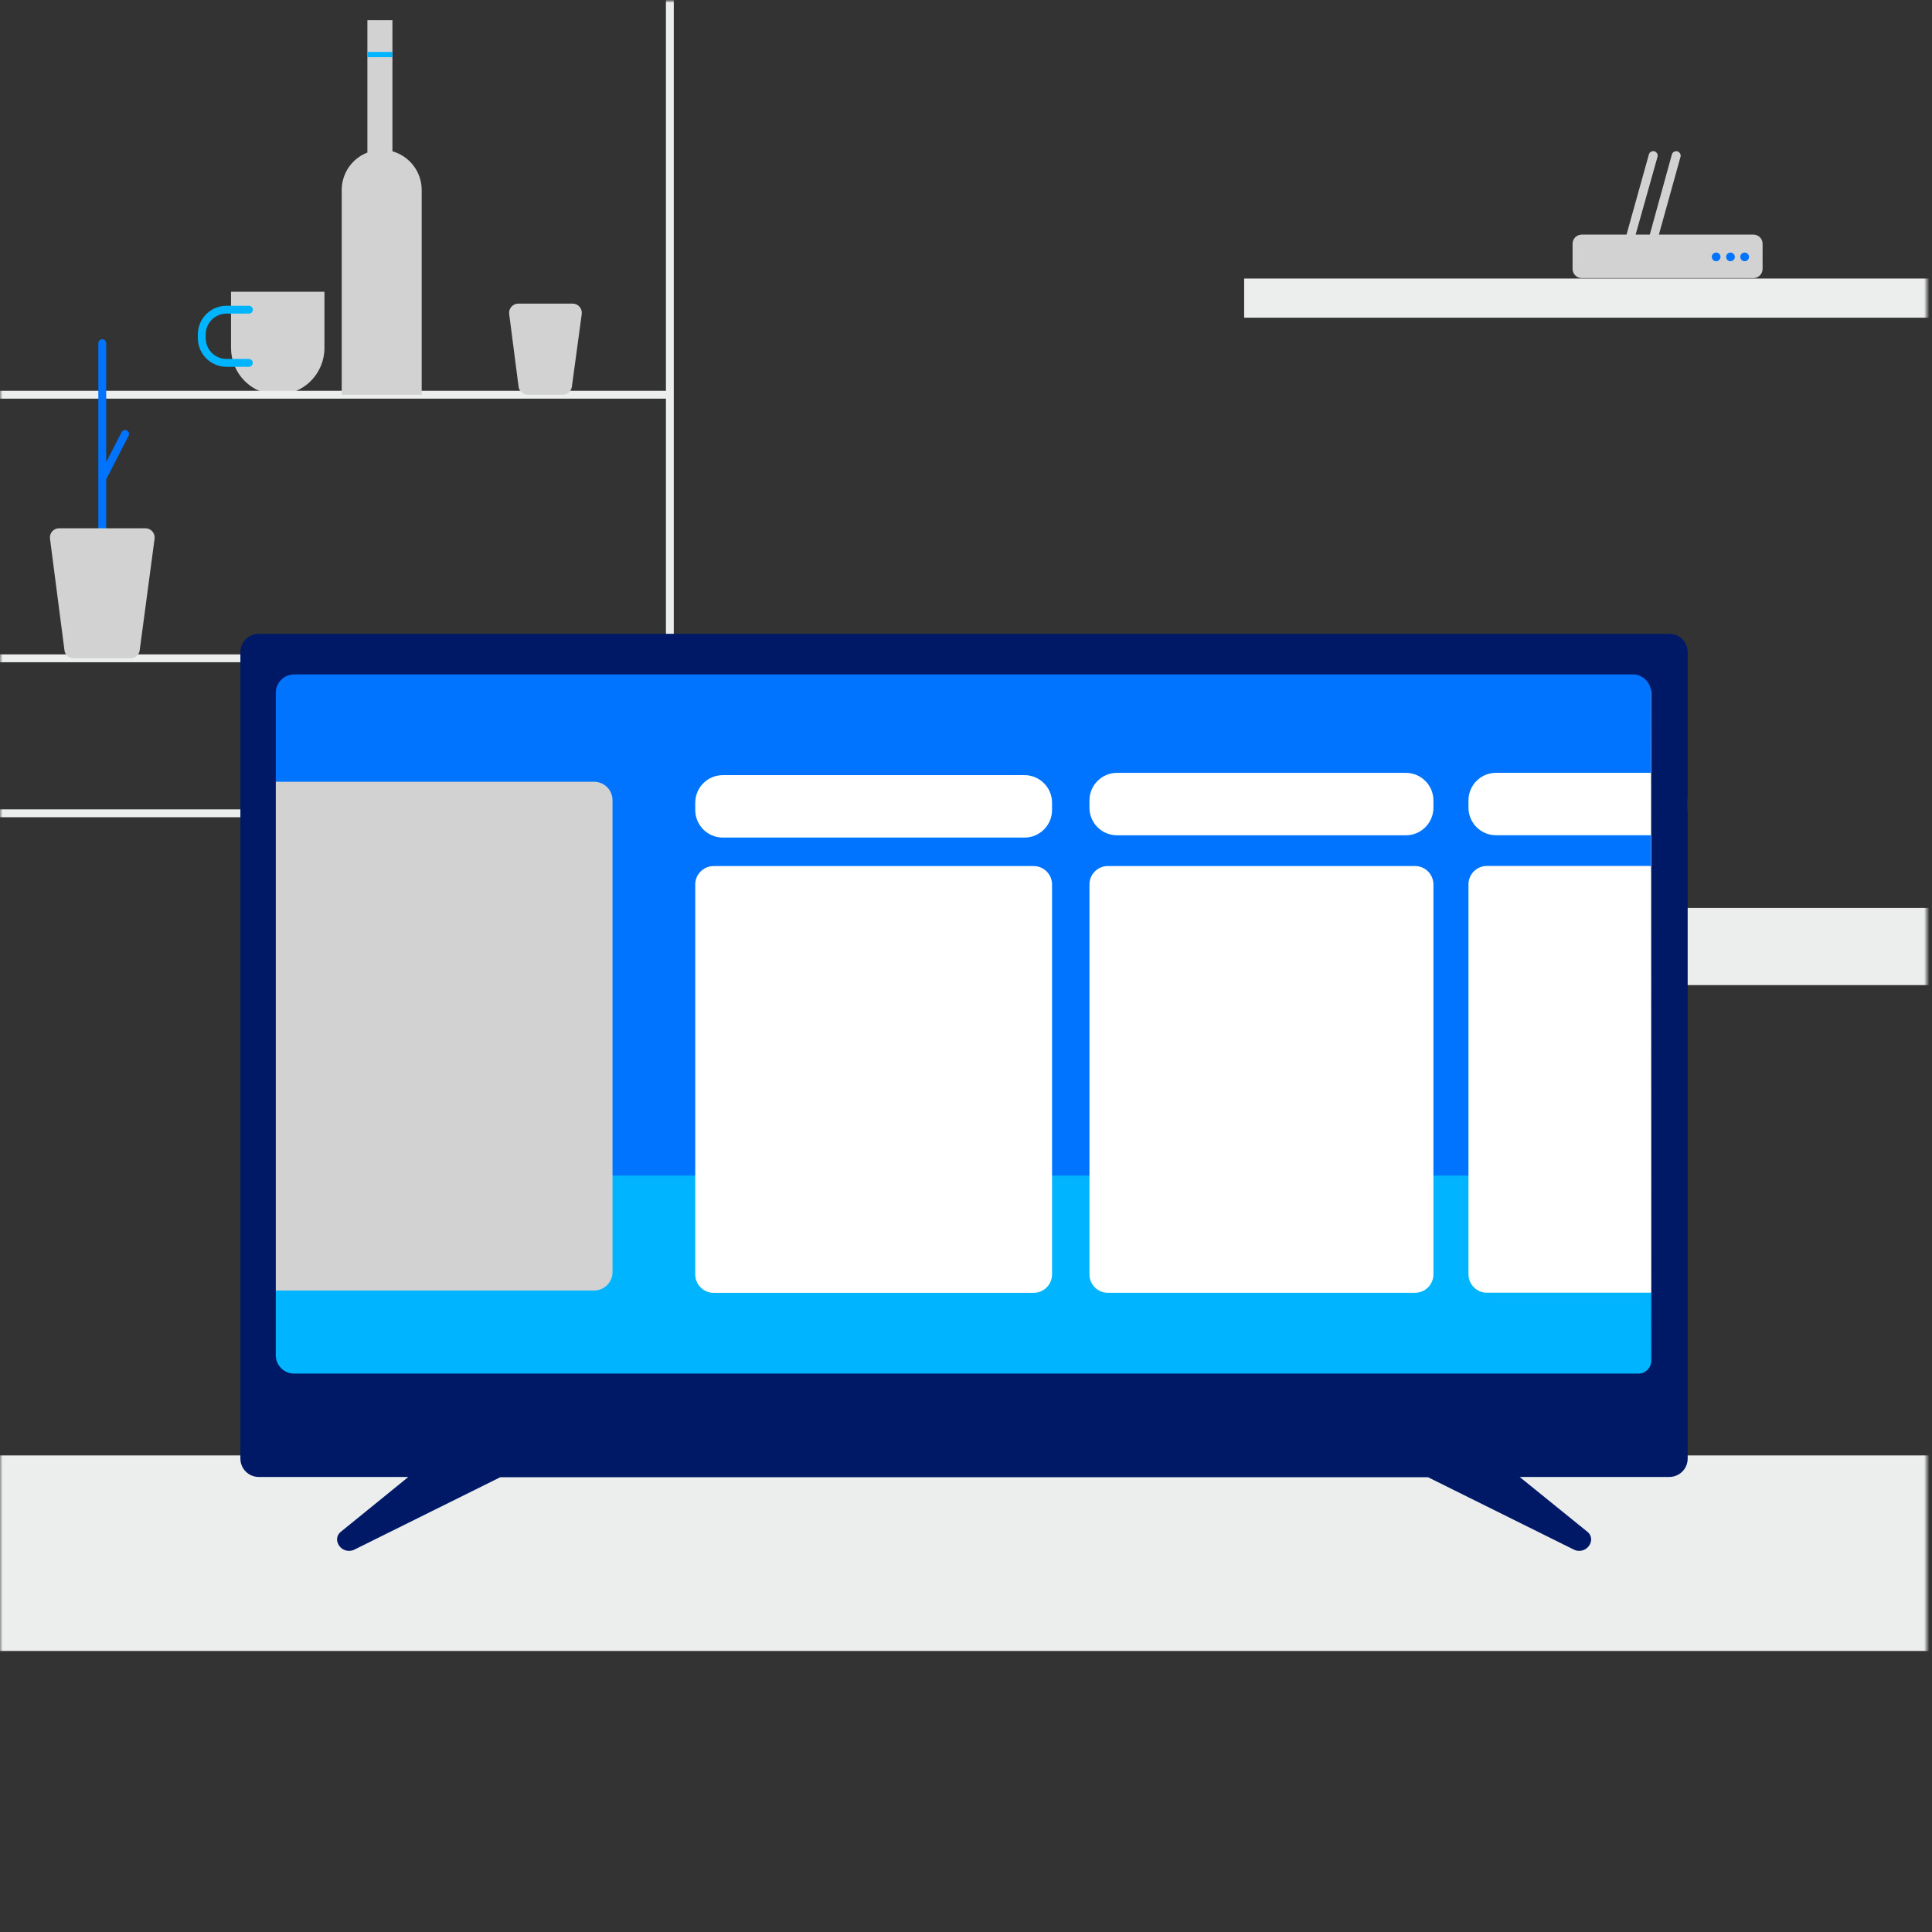 <svg viewBox="0 0 369 369" fill="none" xmlns="http://www.w3.org/2000/svg"><rect x="0" y="0" width="369" height="369" fill="#333333" stroke="none"/><mask id="a" style="mask-type:alpha" maskUnits="userSpaceOnUse" x="0" y="0" width="369" height="369"><rect width="369" height="369" rx="24" fill="#E0E4F6"/></mask><g mask="url(#a)"><mask id="b" style="mask-type:alpha" maskUnits="userSpaceOnUse" x="-1" y="0" width="369" height="369"><path fill="#D9D9D9" d="M-1 0h369v369H-1z"/></mask><g mask="url(#b)"><path d="M53.034 75.394c2.37 0 4.642-.941 6.318-2.617 1.676-1.676 2.617-3.948 2.617-6.318V55.719H44.125v10.741c0 2.365.938 4.634 2.608 6.309 1.67 1.675 3.936 2.619 6.301 2.626z" fill="#D3D2D2"/><path d="M47.54 59.148h-4.27c-.621-.002-1.236.119-1.81.355-.574.236-1.096.584-1.535 1.022-.44.438-.788.959-1.026 1.532-.238.573-.36 1.188-.36 1.808v.712c-.002.621.119 1.236.355 1.81.236.574.584 1.096 1.022 1.535.438.44.959.788 1.532 1.026.573.238 1.188.36 1.808.36h4.27" stroke="#00B4FF" stroke-width="1.5" stroke-linecap="round" stroke-linejoin="round"/><path d="M127.938-1.211V125.738M-4.992 75.391H127.94M-4.992 125.734H127.94" stroke="#ECEDED" stroke-width="1.5" stroke-miterlimit="10"/><path d="M98.982 57.984h10.385c.251.001.499.056.727.161.228.105.431.257.596.447.165.19.287.412.359.653.072.241.091.494.058.743l-1.885 13.877c-.057.422-.265.808-.584 1.089-.32.281-.73.437-1.156.439h-6.694c-.437-.004-.858-.169-1.181-.463-.323-.294-.527-.697-.572-1.131l-1.792-13.877c-.024-.244.003-.49.08-.722.076-.233.2-.447.364-.629.164-.182.363-.328.586-.429.223-.101.465-.154.71-.157zM74.952 28.899V3.859h-4.784V29.136c-1.443.556-2.683 1.536-3.559 2.811-.875 1.275-1.344 2.785-1.344 4.332v39.114h15.274v-39.114c-0-1.671-.546-3.296-1.555-4.628s-2.425-2.298-4.033-2.752z" fill="#D3D2D2"/><path d="M70.109 10.422h4.837" stroke="#00B4FF" stroke-miterlimit="10"/><path d="M374.577 53.203H237.625v7.472h136.952v-7.472zM368.515 277.977H-4.992v37.348H368.515v-37.348z" fill="#ECEDED"/><path d="M-4.992 155.336H126.174" stroke="#ECEDED" stroke-width="1.5" stroke-miterlimit="10"/><path d="M368.514 173.414H206.102v14.734h162.412v-14.734z" fill="#ECEDED"/><path d="M315.408 130.453H52.68v133.604H315.408V130.453z" fill="#fff"/><path d="M334.893 44.806h-18.055l4.151-14.931c.034-.227-.023-.458-.159-.644-.135-.185-.339-.309-.566-.345-.225-.03-.453.028-.635.164-.182.135-.304.337-.34.561l-4.191 15.195h-2.701l4.204-14.944c.034-.227-.023-.458-.159-.644-.136-.185-.339-.309-.566-.345-.225-.027-.451.033-.632.168-.182.135-.304.334-.343.557l-4.244 15.208h-8.553c-.465 0-.91.185-1.239.513-.329.329-.513.774-.513 1.239v4.837c.01.459.199.896.526 1.219.327.322.767.504 1.226.508h32.789c.459-.003.899-.185 1.226-.508.327-.322.516-.759.526-1.219V46.546c-.003-.463-.189-.905-.518-1.231-.328-.326-.772-.509-1.234-.509z" fill="#D3D2D2"/><path d="M327.776 49.895c.458 0 .83-.372.83-.83 0-.459-.372-.83-.83-.83-.459 0-.831.372-.831.83 0 .459.372.83.831.83zM330.51 49.895c.458 0 .83-.372.83-.83 0-.459-.372-.83-.83-.83-.459 0-.83.372-.83.83 0 .459.371.83.83.83zM333.221 49.895c.458 0 .83-.372.83-.83 0-.459-.372-.83-.83-.83-.459 0-.83.372-.83.83 0 .459.371.83.83.83z" fill="#0074FF"/><path d="M19.531 65.547v37.915M23.893 82.891l-4.362 8.474" stroke="#0074FF" stroke-width="1.5" stroke-linecap="round" stroke-linejoin="round"/><path d="M11.298 100.898h16.486c.25.002.496.057.724.161.227.104.429.255.594.443s.287.409.36.648c.073.239.094.491.062.738l-2.846 21.337c-.06.419-.269.802-.588 1.081-.319.278-.728.432-1.151.434H14.053c-.427.003-.84-.151-1.161-.433-.321-.282-.527-.672-.579-1.096l-2.767-21.336c-.032-.248-.01-.5.063-.739.074-.24.198-.46.364-.648.166-.187.37-.336.599-.438.229-.102.477-.154.727-.152z" fill="#D3D2D2"/><path d="M318.498 224.156H52.555v39.931H318.498v-39.931z" fill="#00B4FF"/><path d="M315.283 127.242H52.555v97.284H315.283v-97.284z" fill="#0074FF"/><path d="M113.468 149.312H51.159c-1.943 0-3.519 1.576-3.519 3.519v90.128c0 1.944 1.575 3.519 3.519 3.519h62.309c1.943 0 3.518-1.575 3.518-3.519v-90.128c0-1.943-1.575-3.519-3.518-3.519z" fill="#D3D2D2"/><path d="M195.664 148.047H138.06c-2.911 0-5.271 2.36-5.271 5.271v1.384c0 2.911 2.36 5.271 5.271 5.271h57.604c2.911 0 5.271-2.36 5.271-5.271v-1.384c0-2.911-2.36-5.271-5.271-5.271zM268.502 147.609H213.35c-2.912 0-5.272 2.36-5.272 5.272v1.384c0 2.911 2.36 5.271 5.272 5.271h55.152c2.911 0 5.271-2.36 5.271-5.271v-1.384c0-2.912-2.36-5.272-5.271-5.272zM197.417 165.414h-61.109c-1.944 0-3.519 1.575-3.519 3.519v74.472c0 1.943 1.575 3.519 3.519 3.519h61.109c1.943 0 3.518-1.576 3.518-3.519v-74.472c0-1.944-1.575-3.519-3.518-3.519zM316.987 147.602H285.74c-2.911 0-5.271 2.36-5.271 5.271v1.384c0 2.911 2.36 5.271 5.271 5.271h31.247c2.911 0 5.271-2.36 5.271-5.271v-1.384c0-2.911-2.36-5.271-5.271-5.271zM270.255 165.406h-58.658c-1.943 0-3.519 1.576-3.519 3.519v74.472c0 1.943 1.576 3.519 3.519 3.519h58.658c1.943 0 3.518-1.576 3.518-3.519v-74.472c0-1.943-1.575-3.519-3.518-3.519zM314.983 165.391h-30.996c-1.943 0-3.518 1.575-3.518 3.518v74.472c0 1.944 1.575 3.519 3.518 3.519h30.996c1.944 0 3.519-1.575 3.519-3.519v-74.472c0-1.943-1.575-3.518-3.519-3.518z" fill="#fff"/><path d="M318.855 121.047H49.42c-.462 0-.918.091-1.345.268-.426.177-.813.436-1.139.763-.326.327-.584.715-.759 1.142-.175.427-.265.884-.263 1.346V278.57c-.002.462.088.919.263 1.346.175.427.433.815.759 1.142.326.327.713.586 1.139.763.426.177.883.268 1.345.268h28.571l-12.981 10.543c-.302.261-.51.613-.593 1.003-.083.39-.037.797.132 1.158.119.286.294.544.515.76.221.216.483.385.771.497.288.112.596.165.905.155.309-.01.613-.082.893-.213l27.912-13.85H272.744l27.912 13.85c.299.139.625.211.954.212.33.001.656-.069.956-.205.301-.136.568-.336.784-.585.216-.249.376-.542.469-.858.104-.343.105-.709.005-1.053-.101-.344-.3-.651-.572-.884l-13.007-10.53h28.571c.463.002.921-.088 1.349-.264.427-.176.816-.436 1.143-.763.327-.327.586-.715.762-1.143.177-.428.266-.886.265-1.349V124.566c.003-.928-.361-1.819-1.013-2.478-.652-.66-1.539-1.034-2.467-1.041zm-3.465 138.81c.001.327-.062.652-.187.955-.124.303-.307.578-.539.81-.232.232-.507.415-.81.539-.303.125-.628.188-.955.187H56.18c-.93 0-1.821-.37-2.479-1.027-.657-.658-1.027-1.549-1.027-2.479V132.328c0-.931.369-1.824 1.026-2.484.657-.659 1.549-1.031 2.48-1.035H311.844c.462 0 .919.091 1.345.268.426.177.813.437 1.139.763.326.327.584.715.759 1.142.175.427.265.884.263 1.346l.04 127.529z" fill="#001966"/></g></g></svg>